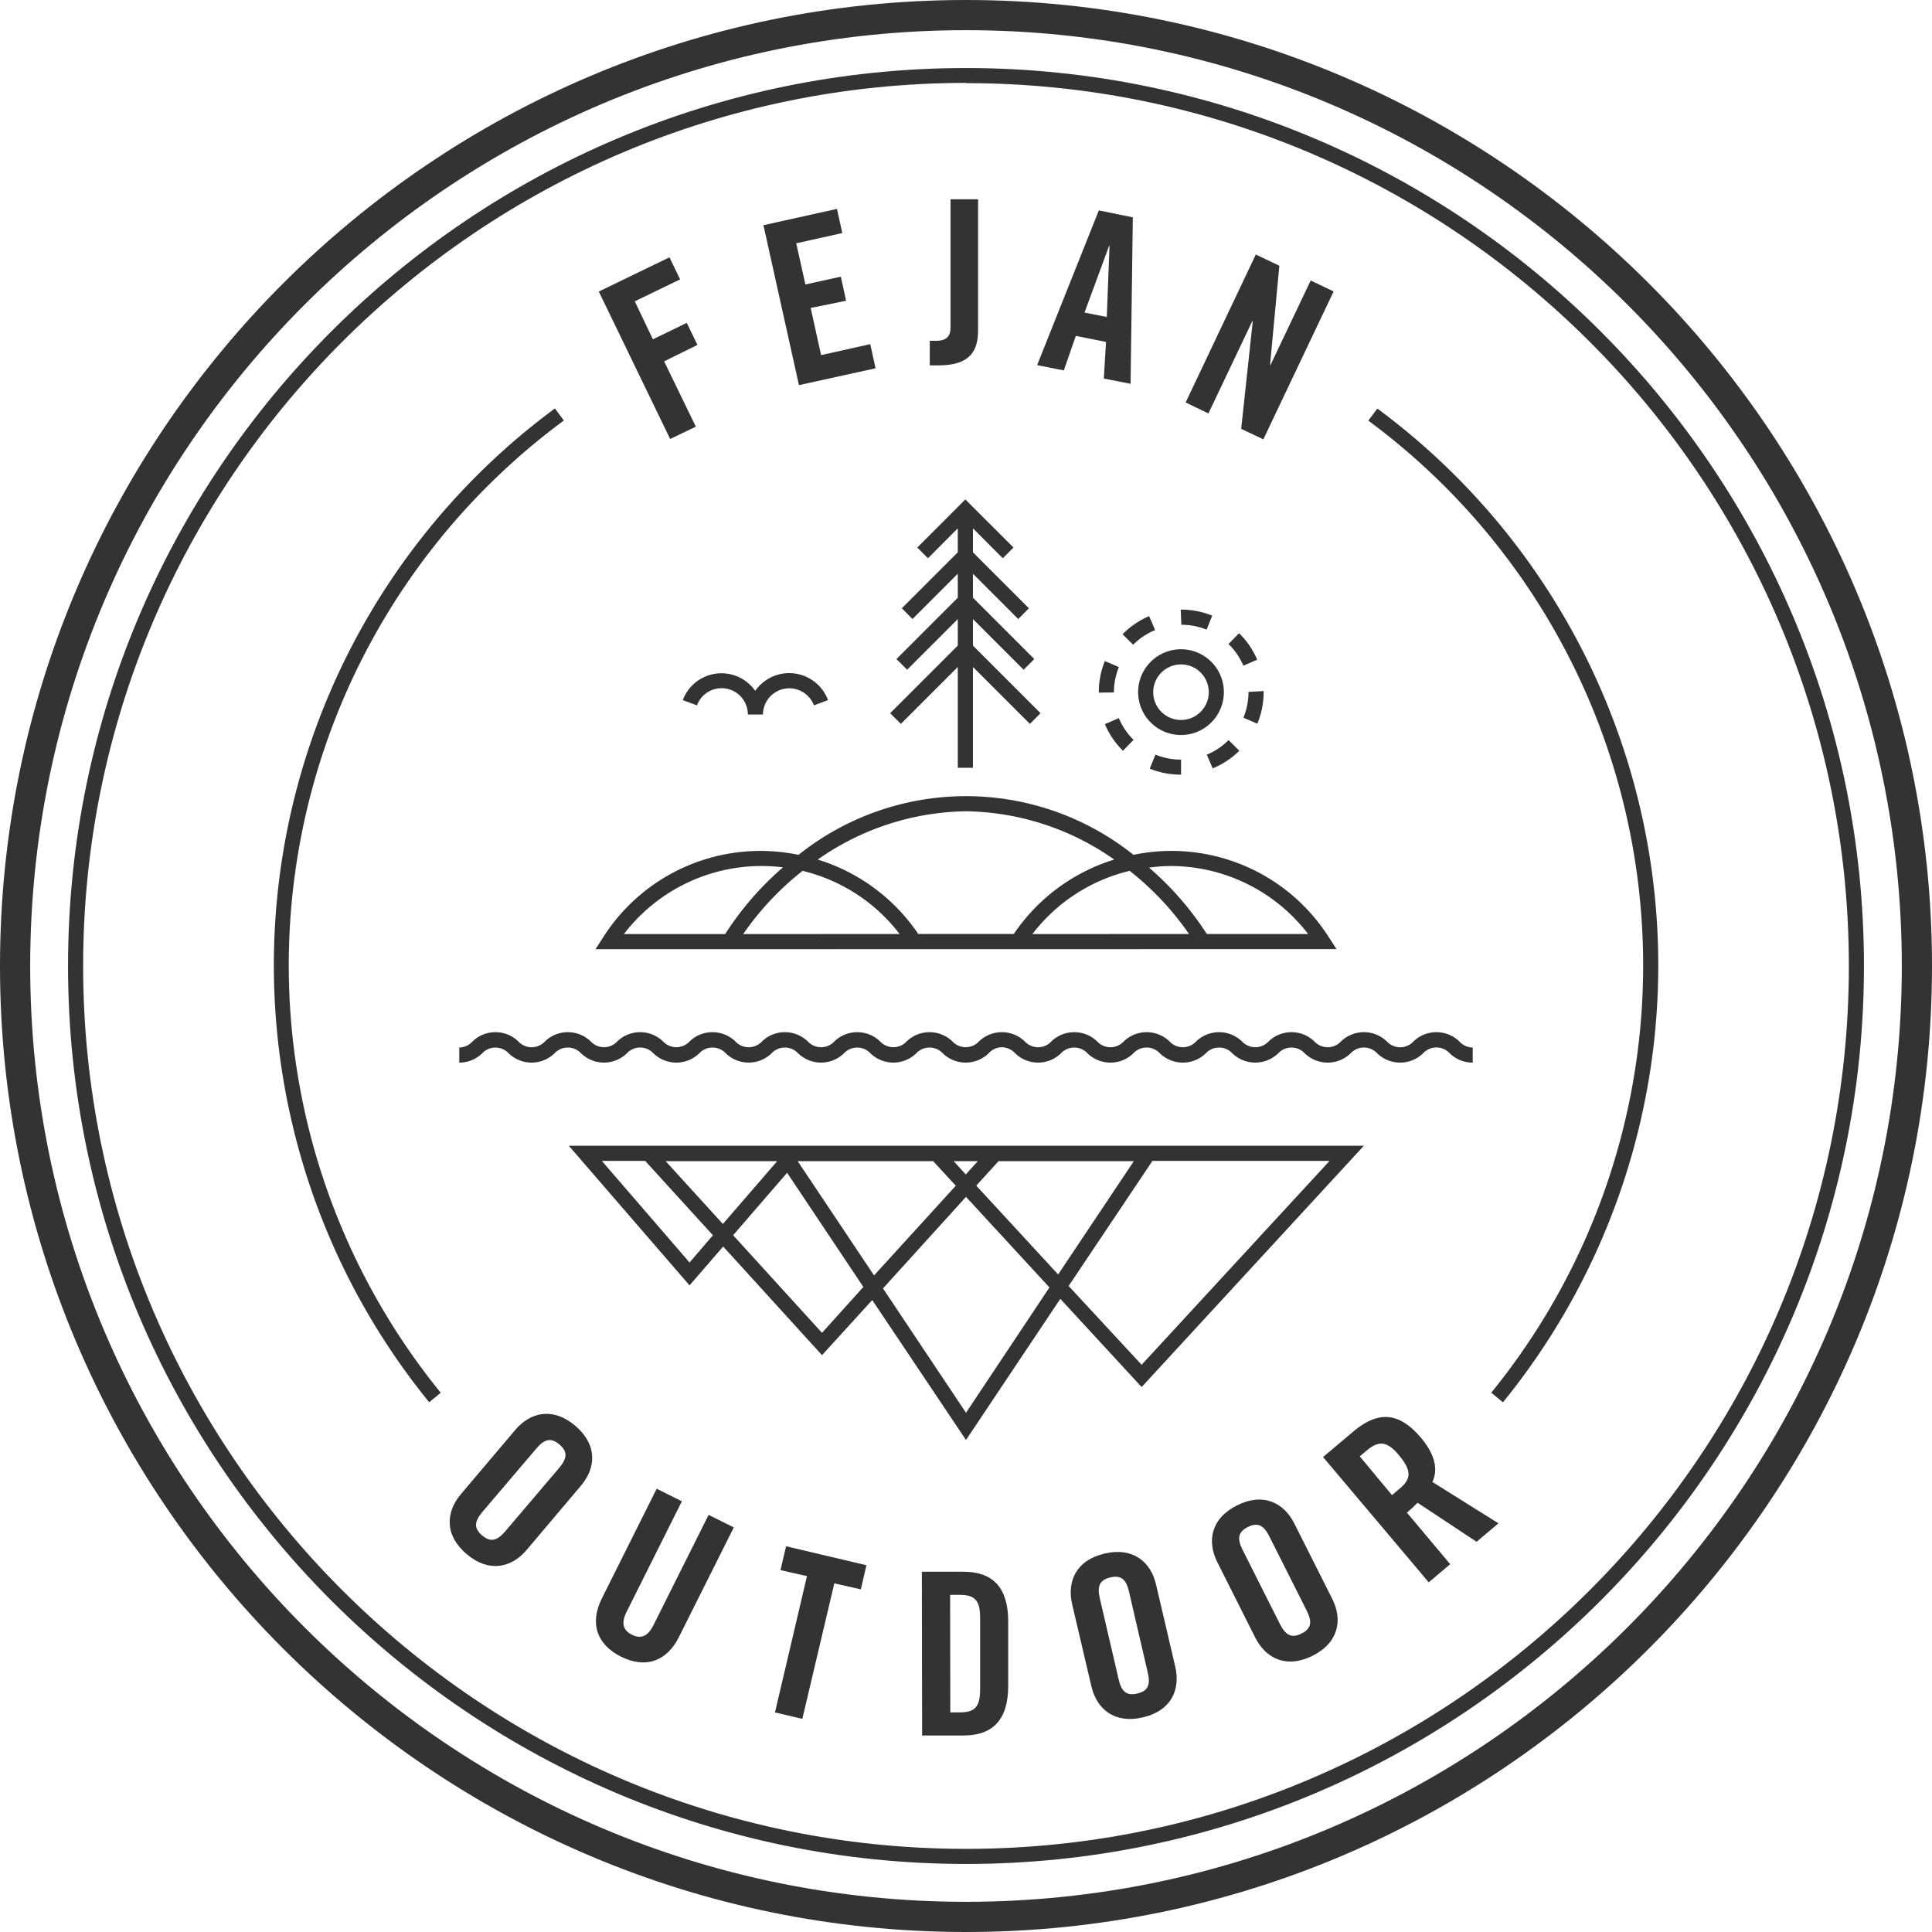 <?xml version="1.0" encoding="UTF-8"?> <svg xmlns="http://www.w3.org/2000/svg" viewBox="0 0 320 320"><defs><style>.cls-1{fill:#333;}</style></defs><title>logo_fejan_white</title><g id="Layer_2" data-name="Layer 2"><g id="Lager_1" data-name="Lager 1"><path class="cls-1" d="M160,320C71.78,320,0,248.23,0,160S71.78,0,160,0,320,71.78,320,160,248.22,320,160,320ZM160,5C74.54,5,5,74.54,5,160S74.54,315,160,315s155-69.53,155-155S245.46,5,160,5Z"></path><path class="cls-1" d="M160,308.73C78,308.73,11.27,242,11.27,160S78,11.27,160,11.27,308.73,78,308.73,160,242,308.73,160,308.73Zm0-295C79.37,13.77,13.77,79.37,13.77,160S79.37,306.23,160,306.23,306.23,240.63,306.23,160,240.63,13.77,160,13.77Z"></path><path class="cls-1" d="M85.35,236.83c2.48-2.92,6.22-3.83,9.94-.67s3.41,7,.93,9.92l-9,10.65c-2.48,2.92-6.22,3.83-9.94.67s-3.42-7-.94-9.92Zm-5.44,13.58c-1.31,1.55-1.49,2.68-.06,3.9s2.53.86,3.84-.68l8.91-10.48c1.32-1.55,1.49-2.68.06-3.9s-2.52-.86-3.84.69Z"></path><path class="cls-1" d="M108.77,246.58l4.17,2.08L103.77,267c-.89,1.78-.62,3,.89,3.76s2.66.24,3.55-1.54l9.16-18.31,4.17,2.08-9.08,18.14c-2.09,4.17-5.65,5.24-9.61,3.26s-5.24-5.48-3.16-9.65Z"></path><path class="cls-1" d="M133.66,261.06l-4.39-1,.93-3.95,13.31,3.14-.93,4-4.39-1-5.3,22.45-4.53-1.07Z"></path><path class="cls-1" d="M152.69,260.33h6.92c4.81,0,7.37,2.61,7.38,8.17l0,10.75c0,5.56-2.54,8.19-7.34,8.2l-6.92,0Zm4.71,23.29H159c2.48,0,3.34-.94,3.34-3.8l0-11.87c0-2.86-.87-3.79-3.35-3.79h-1.62Z"></path><path class="cls-1" d="M177.58,265.71c-.87-3.73.61-7.28,5.37-8.39s7.66,1.4,8.53,5.13l3.18,13.61c.88,3.73-.61,7.28-5.36,8.39s-7.66-1.41-8.53-5.14Zm7.7,12.43c.46,2,1.27,2.79,3.1,2.36s2.19-1.52,1.72-3.49L187,263.63c-.46-2-1.27-2.79-3.1-2.36s-2.19,1.51-1.73,3.49Z"></path><path class="cls-1" d="M201.63,258.75c-1.72-3.42-1.11-7.22,3.25-9.41s7.78-.43,9.5,3l6.28,12.48c1.73,3.43,1.11,7.23-3.25,9.42s-7.77.43-9.5-3ZM212,269c.92,1.81,1.89,2.41,3.57,1.57s1.77-2,.86-3.8l-6.18-12.28c-.91-1.81-1.89-2.42-3.57-1.57s-1.77,2-.86,3.8Z"></path><path class="cls-1" d="M240.2,259.08l-3.56,3-17.5-20.75,5-4.21c4-3.37,7.47-3.39,11.2,1,2.81,3.34,2.65,5.78,1.91,7.34l10.94,6.85-3.62,3.06-9.78-6.47a21,21,0,0,1-1.76,1.64Zm-9.64-11.44,1.26-1.07c1.93-1.62,2-2.94,0-5.41s-3.41-2.59-5.34-1l-1.26,1.06Z"></path><path class="cls-1" d="M225.9,189.77H94.21l20,23.13,5.57-6.44,16.37,18,8.32-9.13L160,238.51l15.62-23.38,13.47,14.61Zm-71.35,2.55,3.76,4.07-13.54,14.86-12.65-18.93Zm3.41,0h4l-2,2.21Zm7.44,0h22.4l-12.54,18.77L161.7,196.38Zm-36.67,0-9,10.41-9.48-10.41Zm-14.52,16.79L99.68,192.28h7.18l11.22,12.32Zm21.94,11.65-14.72-16.17,8.94-10.34L143,213.16ZM160,234l-13.75-20.6L160,198.24l13.82,15Zm30.88-41.72h29.34l-31.13,33.77L177,213Z"></path><path class="cls-1" d="M243.93,176a5.41,5.41,0,0,1-3.81-1.54,3,3,0,0,0-4.41,0,5.47,5.47,0,0,1-7.61,0,3,3,0,0,0-4.39,0,5.47,5.47,0,0,1-7.61,0,3,3,0,0,0-4.39,0,5.46,5.46,0,0,1-7.6,0,3,3,0,0,0-4.39,0,5.47,5.47,0,0,1-7.61,0,3,3,0,0,0-4.39,0,5.38,5.38,0,0,1-3.79,1.54,5.44,5.44,0,0,1-3.81-1.54,3,3,0,0,0-4.39,0,5.45,5.45,0,0,1-7.59,0,3,3,0,0,0-2.2-1,3,3,0,0,0-2.19,1,5.46,5.46,0,0,1-7.6,0,3,3,0,0,0-4.39,0,5.45,5.45,0,0,1-7.59,0,3,3,0,0,0-4.38,0,5.46,5.46,0,0,1-7.6,0,3,3,0,0,0-4.39,0,5.45,5.45,0,0,1-7.59,0,3,3,0,0,0-4.39,0,5.46,5.46,0,0,1-7.6,0,3,3,0,0,0-4.39,0,5.45,5.45,0,0,1-7.59,0,3,3,0,0,0-4.39,0,5.46,5.46,0,0,1-7.6,0,3,3,0,0,0-4.38,0,5.41,5.41,0,0,1-3.8,1.54v-2.5a3,3,0,0,0,2.19-1,5.46,5.46,0,0,1,7.6,0,3,3,0,0,0,4.39,0,5.46,5.46,0,0,1,7.6,0,3,3,0,0,0,4.38,0,5.46,5.46,0,0,1,7.6,0,3,3,0,0,0,4.38,0,5.46,5.46,0,0,1,7.6,0,3,3,0,0,0,4.39,0,5.46,5.46,0,0,1,7.6,0,3,3,0,0,0,4.39,0,5.45,5.45,0,0,1,7.59,0,3,3,0,0,0,4.38,0,5.46,5.46,0,0,1,7.6,0,3,3,0,0,0,4.38,0,5.46,5.46,0,0,1,7.6,0,3,3,0,0,0,4.39,0,5.46,5.46,0,0,1,7.6,0,3,3,0,0,0,4.39,0,5.46,5.46,0,0,1,7.6,0,3,3,0,0,0,4.39,0,5.47,5.47,0,0,1,7.61,0,3,3,0,0,0,4.39,0,5.46,5.46,0,0,1,7.6,0,3,3,0,0,0,4.39,0,5.47,5.47,0,0,1,7.61,0,3,3,0,0,0,4.4,0,5.47,5.47,0,0,1,7.61,0,3,3,0,0,0,2.21,1Z"></path><path class="cls-1" d="M195.62,121.74a7.1,7.1,0,1,1,7.09-7.1A7.1,7.1,0,0,1,195.62,121.74Zm0-11.69a4.6,4.6,0,1,0,4.59,4.59A4.59,4.59,0,0,0,195.62,110.05Z"></path><path class="cls-1" d="M195.64,128.31a13.73,13.73,0,0,1-5.21-1l.95-2.32a11.16,11.16,0,0,0,4.24.83l0,2.5Zm5.24-1-1-2.31a10.92,10.92,0,0,0,3.61-2.42l1.78,1.77A13.63,13.63,0,0,1,200.88,127.26ZM186,124.35a13.75,13.75,0,0,1-3-4.41l2.31-1a11.14,11.14,0,0,0,2.44,3.6Zm22.26-4.48-2.31-1a11.09,11.09,0,0,0,.84-4.27l2.51-.14v.14A13.56,13.56,0,0,1,208.25,119.87ZM182,114.72v-.08a13.53,13.53,0,0,1,1-5.15l2.32,1a11.14,11.14,0,0,0-.82,4.2Zm23.94-4.46a11.05,11.05,0,0,0-2.46-3.59l1.75-1.79a13.49,13.49,0,0,1,3,4.39Zm-18.23-3.45-1.78-1.76a13.77,13.77,0,0,1,4.4-3l1,2.31A11.17,11.17,0,0,0,187.66,106.81Zm12.14-2.52a11.07,11.07,0,0,0-4.18-.81l-.11-2.51h.11a13.71,13.71,0,0,1,5.11,1Z"></path><path class="cls-1" d="M130.7,111.49a6.87,6.87,0,0,0-5.61,2.93,6.84,6.84,0,0,0-12,1.54l2.35.87a4.35,4.35,0,0,1,8.43,1.52h2.5a4.36,4.36,0,0,1,8.44-1.52l2.34-.87A6.88,6.88,0,0,0,130.7,111.49Z"></path><polygon class="cls-1" points="172.35 118.13 161.15 106.93 161.15 102.54 169.54 110.93 171.31 109.16 161.15 99 161.15 95.03 168.65 102.53 170.42 100.75 161.15 91.48 161.15 87.51 166.09 92.46 167.87 90.69 159.89 82.72 151.93 90.69 153.7 92.46 158.64 87.51 158.64 91.48 149.37 100.75 151.14 102.53 158.64 95.03 158.64 99 148.48 109.16 150.25 110.93 158.64 102.54 158.64 106.93 147.44 118.13 149.21 119.9 158.64 110.47 158.64 127.17 161.15 127.17 161.15 110.47 170.58 119.9 172.35 118.13"></polygon><path class="cls-1" d="M111,72.71,99.18,48.29l11.7-5.67,1.77,3.65-7.51,3.64,3,6.29,5.61-2.72,1.77,3.65L110,59.85l5.25,10.82Z"></path><path class="cls-1" d="M132.33,63.79,126.45,37.3l12.18-2.7.88,4-7.63,1.7,1.52,6.82,5.87-1.3.87,4L134.27,51,136,58.82,144.14,57l.88,4Z"></path><path class="cls-1" d="M154,56.45h1c1.8,0,2.44-.75,2.44-2.25l0-21.19H162l0,21.72c0,3.45-1.39,5.78-6.53,5.79H154Z"></path><path class="cls-1" d="M176.2,61.35l-4.42-.87L182,34.85,187.63,36l-.37,27.57-4.43-.87.36-6.06-5-1Zm3.43-9.58,3.69.73.45-11.77-.07,0Z"></path><path class="cls-1" d="M196.38,66.66,208,42.16l3.9,1.85-1.54,16.45.07,0,6.66-14,3.8,1.81-11.64,24.5-3.67-1.74,1.92-17.86-.07,0-7.28,15.31Z"></path><path class="cls-1" d="M221.37,157.2l-1.25-1.93a30.88,30.88,0,0,0-32.38-13.68,44.44,44.44,0,0,0-55.48,0,30.87,30.87,0,0,0-32.38,13.69l-1.25,1.94h2.3Zm-27.56-13.76a28.72,28.72,0,0,1,22.85,11.26H199.89a51,51,0,0,0-9.58-11A29,29,0,0,1,193.81,143.44ZM171,154.71a28.69,28.69,0,0,1,16.11-10.47,48.17,48.17,0,0,1,9.83,10.46Zm-11-20.34a43.69,43.69,0,0,1,24.55,8,31.14,31.14,0,0,0-16.63,12.32H152.09a31.16,31.16,0,0,0-16.64-12.32A43.69,43.69,0,0,1,160,134.37Zm-36.9,20.34a48,48,0,0,1,9.83-10.47A28.68,28.68,0,0,1,149,154.7Zm3.09-11.27a29,29,0,0,1,3.5.22,50.77,50.77,0,0,0-9.58,11.05H103.34A28.69,28.69,0,0,1,126.19,143.44Z"></path><path class="cls-1" d="M248.92,232.25,247,230.67a112.16,112.16,0,0,0-20.36-161l1.49-2a114.66,114.66,0,0,1,20.81,164.59Z"></path><path class="cls-1" d="M71.09,232.26A114.65,114.65,0,0,1,91.91,67.65l1.48,2A112.14,112.14,0,0,0,73,230.68Z"></path></g></g></svg> 